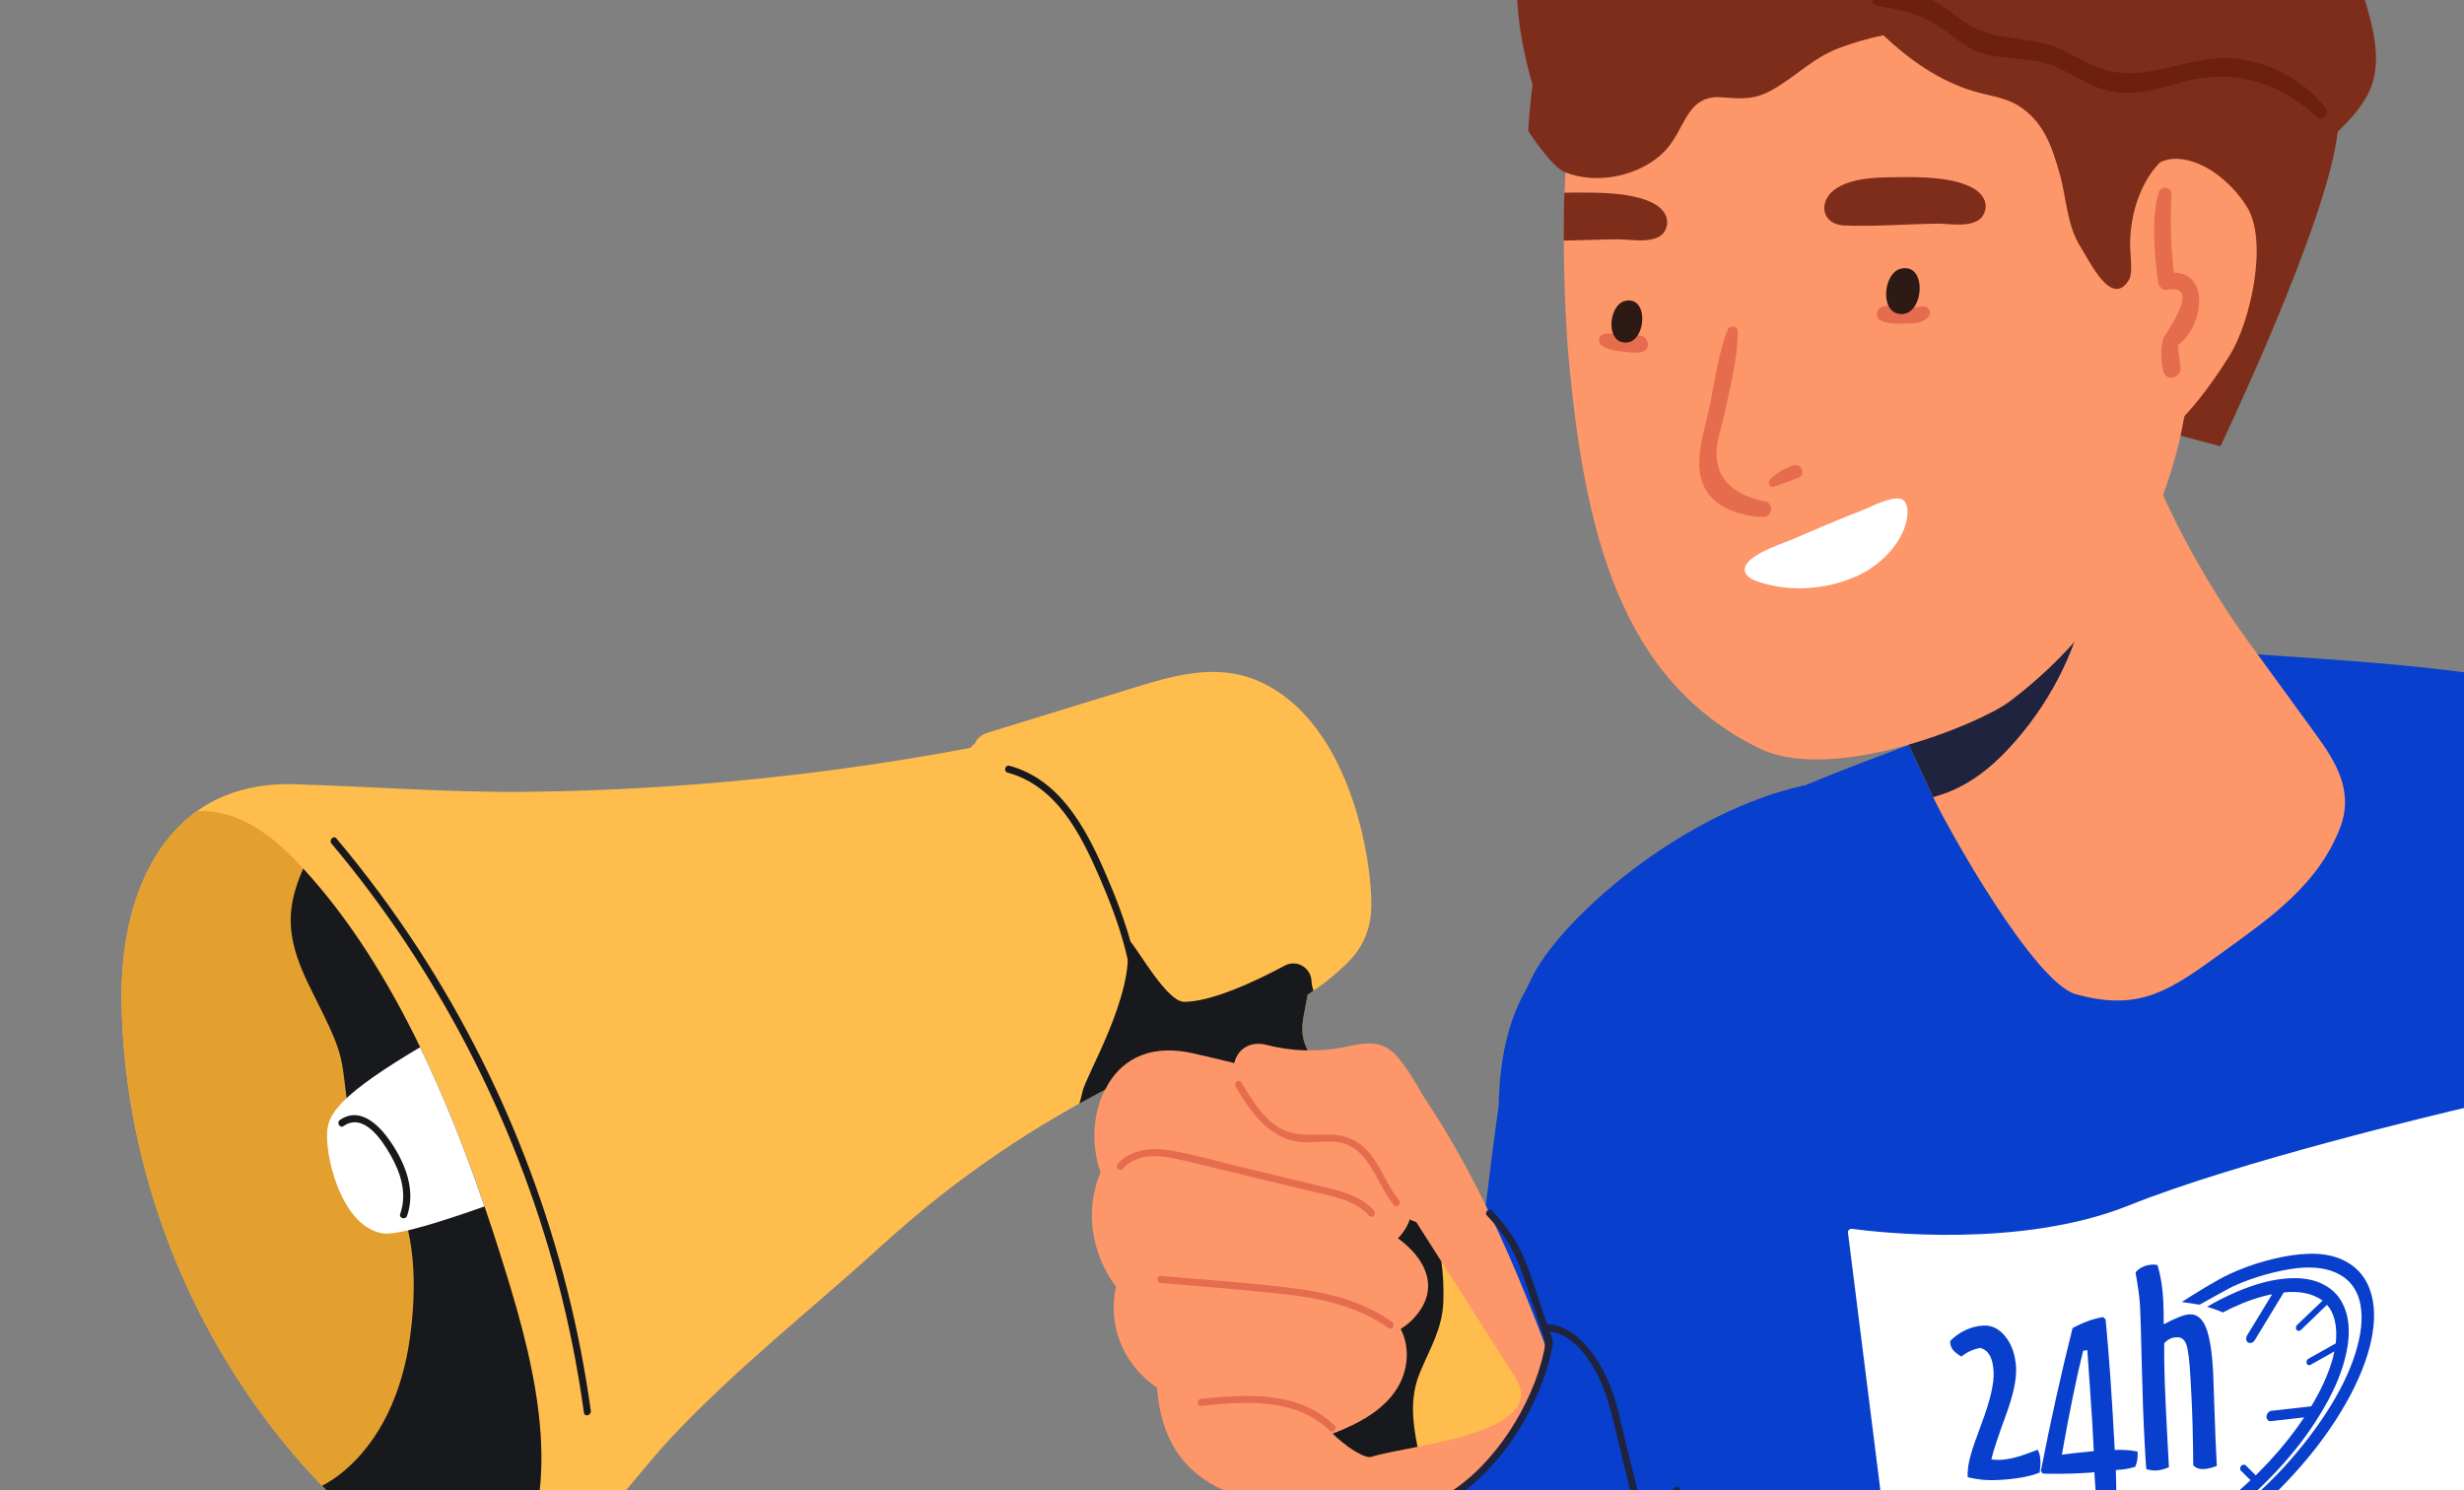 <svg xmlns="http://www.w3.org/2000/svg" width="496" height="300" viewBox="0 0 496 300" fill="none"><rect x="0" y="0" width="496" height="300" fill="#808080" stroke="none"/><g clip-path="url(#clip0_250_33671)"><path d="M701.05 537.184C701.05 552.375 700.569 567.43 699.684 582.208C699.504 585.25 699.305 588.271 699.091 591.283C699.086 591.346 699.086 591.404 699.076 591.467C698.969 593 698.852 594.538 698.731 596.07C698.716 596.235 698.711 596.4 698.697 596.565C698.59 597.879 698.488 599.184 698.381 600.489C698.225 602.317 698.065 604.136 697.909 605.945C697.807 607.056 697.7 608.162 697.603 609.268C697.51 610.262 697.408 611.251 697.316 612.236C697.253 612.905 697.184 613.57 697.116 614.234C696.664 618.735 696.178 623.197 695.663 627.611C695.492 629.081 695.312 630.536 695.133 632.001C694.073 640.615 692.901 649.054 691.622 657.29C691.491 658.095 691.369 658.895 691.243 659.695C691.116 660.495 690.995 661.296 690.863 662.086C690.664 663.309 690.469 664.521 690.26 665.724C689.672 669.24 689.074 672.723 688.452 676.157C688.174 677.699 687.892 679.227 687.605 680.745C687.464 681.507 687.319 682.263 687.178 683.02C687.163 683.122 687.144 683.228 687.119 683.325C686.949 684.252 686.769 685.178 686.584 686.1C686.492 686.58 686.4 687.05 686.307 687.521C686.015 689.015 685.719 690.499 685.422 691.964C685.271 692.706 685.121 693.443 684.97 694.17C684.819 694.903 684.669 695.635 684.513 696.363C684.362 697.085 684.207 697.813 684.056 698.531C683.599 700.699 683.127 702.843 682.655 704.957C682.5 705.665 682.339 706.364 682.184 707.062C682.121 707.363 682.048 707.664 681.975 707.955C681.732 709.056 681.474 710.147 681.226 711.238C681.061 711.932 680.905 712.616 680.74 713.3C680.667 713.591 680.603 713.877 680.531 714.168C680.526 714.177 680.526 714.187 680.526 714.197C680.103 715.967 679.68 717.723 679.252 719.454C679.096 720.08 678.936 720.701 678.785 721.322C678.78 721.322 678.78 721.327 678.78 721.327C678.615 721.656 678.42 721.977 678.206 722.282C675.08 726.749 667.99 728.684 662.919 729.494C660.021 729.96 657.074 730.193 654.113 730.3H410.961C404.557 730.3 398.222 729.907 392.144 727.714C389.445 726.744 387.13 724.877 387.359 721.729V721.72C387.782 720.095 388.195 718.446 388.618 716.777C389.469 713.397 390.315 710.006 391.137 706.611C391.482 705.214 391.823 703.808 392.158 702.396C393.009 698.856 393.86 695.262 394.696 691.614C394.866 690.887 395.032 690.159 395.197 689.422C397.38 679.906 399.496 670.079 401.455 660.098C401.761 658.565 402.058 657.023 402.35 655.48C402.943 652.396 403.522 649.301 404.076 646.197C404.217 645.421 404.353 644.64 404.489 643.864C404.766 642.307 405.034 640.755 405.296 639.198C405.491 638.078 405.676 636.957 405.856 635.847C406.322 633.072 406.755 630.293 407.178 627.519C407.3 626.743 407.416 625.962 407.528 625.186C407.767 623.6 407.995 622.019 408.214 620.433C408.331 619.633 408.438 618.832 408.545 618.042C408.754 616.528 408.953 615.025 409.147 613.517C409.327 612.12 409.507 610.718 409.668 609.321C409.819 608.06 409.969 606.794 410.11 605.538C410.305 603.869 410.48 602.206 410.655 600.542C410.791 599.179 410.927 597.826 411.054 596.478C411.175 595.236 411.282 593.994 411.389 592.763C411.438 592.176 411.491 591.598 411.54 591.021C411.627 589.949 411.71 588.882 411.788 587.82C411.895 586.443 411.987 585.075 412.075 583.702C412.08 583.668 412.08 583.63 412.08 583.586C412.167 582.315 412.235 581.054 412.308 579.788C412.313 579.652 412.323 579.526 412.328 579.391C413.392 559.519 412.814 540.768 409.819 524.501C409.561 523.089 409.289 521.673 409.011 520.262C408.992 520.141 408.968 520.019 408.938 519.898C408.7 518.705 408.467 517.521 408.214 516.338C408.044 515.518 407.869 514.689 407.694 513.869C407.416 512.565 407.13 511.26 406.833 509.95C406.634 509.043 406.434 508.136 406.215 507.234C406.181 507.069 406.143 506.904 406.099 506.739C405.86 505.697 405.613 504.649 405.36 503.601C404.917 501.749 404.46 499.886 403.993 498.029C403.658 496.685 403.322 495.346 402.972 494.003C402.695 492.916 402.408 491.84 402.121 490.758C401.406 488.042 400.667 485.331 399.919 482.61C399.709 481.863 399.496 481.111 399.291 480.369C398.698 478.264 398.095 476.154 397.497 474.049C395.708 467.841 393.865 461.647 391.998 455.463C388.973 445.418 385.905 435.383 382.978 425.319C382.876 424.999 382.783 424.669 382.701 424.349C379.054 411.782 375.626 399.172 372.781 386.411C369.027 369.6 350.001 348.686 341.666 333.156C334.421 319.658 327.667 305.966 320.588 292.385C309.409 270.942 293.251 224.39 306.919 199.717C325.917 165.455 381.32 153.053 404.28 141.859C406.235 140.909 443.506 130.578 446.875 131C468.635 133.711 515.65 132.042 571.544 154.974C592.788 163.695 594.898 196.492 610.006 234.037C615.218 244.092 620.319 254.209 625.313 264.385C648.983 312.63 679.052 365.017 689.789 417.661C695.133 443.862 698.371 470.79 699.927 497.674C699.941 497.859 699.946 498.043 699.956 498.232C700.136 501.234 700.287 504.232 700.413 507.229C700.471 508.694 700.53 510.149 700.583 511.604C700.617 512.497 700.647 513.389 700.676 514.286C700.763 516.939 700.831 519.588 700.89 522.236C700.904 523.026 700.924 523.822 700.933 524.603C700.953 525.835 700.977 527.071 700.992 528.313C701.006 529.385 701.021 530.452 701.026 531.524C701.026 531.902 701.026 532.281 701.031 532.664C701.036 534.167 701.045 535.676 701.045 537.179L701.05 537.184Z" fill="#0840CD"></path><path d="M390.082 181.427C377.313 171.824 364.515 157.831 363.149 158.132C339.746 163.307 316.873 182.679 309.482 194.78C301.293 208.191 300.326 240.313 297.087 255.446C297.019 255.761 291.671 307.799 285.31 335.343C278.187 366.22 260.42 396.121 268.399 426.915C272.561 442.979 282.038 450.846 292.064 454.794C308.125 461.114 326.729 458.597 341.423 449.939C358.729 439.744 366.722 421.706 374.065 403.896C384.276 379.136 391.832 353.367 398.061 327.355C401.912 311.267 405.233 295.058 408.311 278.805C411.413 262.435 414.909 245.964 417.02 229.434C419.091 213.172 403.643 191.632 390.077 181.432L390.082 181.427Z" fill="#0840CD"></path><path d="M466.09 147.728C461.514 141.442 456.934 135.161 452.363 128.871C444.116 117.521 436.02 102.733 431.216 89.448C425.931 74.83 423.991 59.532 425.231 44.055C425.566 39.86 421.404 36.276 417.431 36.276C414.489 36.276 412.209 37.808 410.886 40.044C407.648 39.908 404.322 41.504 403.024 45.413C398.443 59.164 393.027 72.589 386.647 85.607C383.486 92.053 380.122 98.397 376.553 104.625C372.653 111.434 368.88 117.609 372.702 125.379C372.901 125.786 373.125 126.145 373.363 126.484C378.658 137.892 383.958 149.295 389.253 160.703C391.884 166.363 409.413 197.845 417.898 200.178C430.861 203.743 436.857 199.349 447.389 191.729C457.128 184.687 466.576 178.134 471.011 166.775C473.884 159.422 470.349 153.568 466.095 147.728H466.09Z" fill="#FD9669"></path><path d="M373.351 126.484C378.612 137.819 383.878 149.149 389.139 160.484C390.229 160.174 391.308 159.829 392.368 159.402C397.809 157.2 402.103 153.359 405.895 148.979C413.277 140.467 418.572 129.782 420.327 118.632C421.645 110.255 421.198 101.312 415.693 94.521C410.5 88.114 396.521 77.958 388.274 82.187C387.734 83.327 387.195 84.472 386.635 85.607C383.475 92.053 380.11 98.397 376.541 104.624C372.641 111.434 368.868 117.608 372.69 125.378C372.889 125.786 373.113 126.145 373.351 126.484Z" fill="#1F233E"></path><path d="M287.573 291.498C285.482 290.989 282.987 291.852 280.955 292.279C278.237 292.856 275.519 293.428 272.801 294.005C268.045 295.014 263.051 295.946 258.831 298.497C250.254 303.682 248.712 309.085 250.312 324.411C250.594 327.094 253.297 324.702 255.335 324.217C255.583 324.217 255.84 324.208 256.103 324.169C261.004 323.436 266.134 323.063 270.933 321.807C275.869 320.517 279.389 317.607 282.545 313.717C285.749 309.773 298.479 294.17 287.568 291.503L287.573 291.498Z" fill="#0840CD"></path><path d="M322.499 302.028C321.755 300.015 320.904 298.07 320.291 296.348C311.106 270.501 301.916 243.588 286.507 220.68C285.651 219.41 283.988 219.992 282.885 219.933C282.739 219.87 282.583 219.807 282.423 219.754C276.593 217.799 271.083 219.972 267.018 224.347C260.493 231.365 255.689 240.396 249.669 247.434C247.695 250.203 245.731 252.954 243.756 255.723C239.142 263.149 231.664 274.11 232.782 274.949C232.271 302.295 253.34 302.721 268.852 304.307C270.607 304.487 272.109 305.656 272.693 307.315C275.207 314.444 277.555 321.637 280.988 328.398C282.058 330.508 283.983 331.197 285.802 330.935C286.05 331.022 286.313 331.095 286.59 331.148C294.715 332.676 302.83 327.7 309.39 323.834C311.884 322.365 314.296 320.769 316.664 319.1C319.504 317.097 322.8 315.463 323.802 311.869C324.653 308.808 323.719 305.321 322.499 302.028Z" fill="#FD9669"></path><path d="M371.991 248.188C371.934 247.729 372.325 247.335 372.792 247.401C378.226 248.132 406.764 251.415 428.491 242.704C450.71 233.795 490.763 224.297 496.923 222.858C497.352 222.761 497.751 223.061 497.783 223.499C498.174 229.522 500.584 266.703 501.06 281.177C501.53 295.464 504.487 313.521 505.045 316.789C505.096 317.1 504.941 317.401 504.658 317.543C501.573 319.027 483.836 327.187 461.502 329.513C436.904 332.075 433.896 334.294 411.282 335.086C395.6 335.634 384.92 331.962 382.805 331.163C382.558 331.069 382.4 330.856 382.366 330.592L371.997 248.194L371.991 248.188Z" fill="white"></path><g clip-path="url(#clip1_250_33671)"><path d="M400.852 293.821C401.2 293.872 401.53 293.904 401.839 293.914C402.147 293.924 402.448 293.921 402.739 293.906C403.7 293.854 404.73 293.68 405.834 293.38C406.938 293.079 408.383 292.578 410.183 291.87C410.364 292.218 410.497 292.558 410.579 292.895C410.662 293.228 410.715 293.656 410.742 294.171C410.751 294.329 410.749 294.544 410.736 294.813C410.723 295.079 410.679 295.637 410.592 296.479C409.524 296.89 408.306 297.217 406.939 297.462C405.571 297.704 404.043 297.871 402.356 297.961C401.128 298.027 400.01 298.01 399.017 297.911C398.02 297.812 397.043 297.639 396.085 297.386C396.046 296.338 396.165 295.203 396.435 293.981C396.704 292.755 397.285 290.956 398.176 288.575C398.332 288.126 398.57 287.464 398.89 286.597C400.626 281.979 401.432 278.513 401.308 276.192C401.234 274.796 400.986 273.717 400.576 272.944C400.16 272.178 399.53 271.656 398.676 271.38C397.974 271.491 397.308 271.688 396.677 271.97C396.049 272.252 395.426 272.633 394.816 273.112C394.011 272.619 393.445 272.166 393.111 271.747C392.784 271.327 392.602 270.834 392.572 270.266L392.558 269.999C393.436 269.081 394.459 268.348 395.628 267.799C396.797 267.25 398.005 266.941 399.254 266.874C400.971 266.782 402.467 267.543 403.734 269.151C405.001 270.761 405.7 272.83 405.836 275.361C405.959 277.679 405.262 280.907 403.737 285.047C402.215 289.183 401.251 292.105 400.855 293.814" fill="#0840CD"></path><path d="M422.514 306.93C422.287 305.041 422.099 303.218 421.947 301.458C421.799 299.698 421.682 298.013 421.596 296.399C421.289 296.432 420.956 296.463 420.592 296.492C420.231 296.518 419.698 296.55 418.986 296.587C417.718 296.655 416.441 296.697 415.152 296.713C413.867 296.728 412.557 296.719 411.229 296.684L410.818 296.149C411.818 291.051 412.847 286.113 413.907 281.33C414.972 276.549 416.07 271.899 417.209 267.379C418.268 266.806 419.293 266.341 420.292 265.976C421.288 265.615 422.305 265.343 423.348 265.161L423.856 265.617C424.191 269.095 424.507 272.978 424.81 277.262C425.11 281.543 425.405 286.43 425.698 291.923C426.457 291.882 427.216 291.885 427.973 291.934C428.723 291.983 429.497 292.084 430.287 292.237L430.304 292.557C430.33 293.036 430.303 293.498 430.226 293.945C430.148 294.393 430.017 294.847 429.821 295.301C429.249 295.49 428.651 295.638 428.021 295.745C427.39 295.848 426.683 295.922 425.911 295.963C425.973 297.754 426.007 299.537 426.021 301.313C426.034 303.087 426.023 304.839 425.99 306.562C425.658 306.758 425.344 306.901 425.062 306.999C424.776 307.094 424.481 307.149 424.174 307.165C423.901 307.18 423.64 307.171 423.384 307.141C423.129 307.112 422.834 307.042 422.507 306.933M420.17 271.809L419.332 271.96C418.658 274.661 417.972 277.73 417.263 281.17C416.556 284.608 415.82 288.507 415.055 292.865C415.777 292.77 416.625 292.668 417.6 292.553C418.575 292.438 419.864 292.303 421.477 292.148L421.166 286.328C421.101 285.123 420.915 282.399 420.617 278.151C420.442 275.512 420.292 273.398 420.173 271.806" fill="#0840CD"></path><path d="M429.877 256.189C430.251 255.709 430.735 255.332 431.326 255.059C431.921 254.789 432.579 254.632 433.304 254.593C433.446 254.585 433.602 254.59 433.769 254.608C433.929 254.626 434.113 254.656 434.315 254.698C434.627 255.784 434.88 256.902 435.07 258.054C435.257 259.209 435.388 260.467 435.461 261.83C435.491 262.398 435.514 263.082 435.53 263.892C435.547 264.699 435.554 265.606 435.554 266.619C436.739 265.989 437.762 265.504 438.627 265.167C439.489 264.826 440.183 264.644 440.709 264.616C442.177 264.537 443.286 265.405 444.037 267.222C444.79 269.039 445.277 272.078 445.505 276.346C445.54 277 445.625 279.415 445.76 283.589C445.892 287.763 446.054 291.611 446.242 295.136C445.744 295.325 445.282 295.469 444.864 295.574C444.443 295.676 444.061 295.739 443.72 295.758C443.194 295.786 442.755 295.736 442.403 295.613C442.051 295.489 441.749 295.28 441.5 294.992C441.475 292.186 441.432 289.597 441.372 287.22C441.306 284.843 441.225 282.752 441.129 280.946L440.945 277.52C440.751 273.889 440.466 271.587 440.086 270.614C439.705 269.638 439.061 269.176 438.154 269.224C437.644 269.251 437.197 269.361 436.807 269.548C436.415 269.737 436.031 270.039 435.651 270.447C435.625 272.686 435.663 275.246 435.76 278.124C435.859 281.006 436.034 284.79 436.285 289.484L436.6 295.383C436.158 295.582 435.729 295.737 435.316 295.849C434.905 295.96 434.51 296.027 434.128 296.048C433.801 296.065 433.465 296.05 433.121 296.009C432.77 295.964 432.414 295.891 432.047 295.788C431.994 295.115 431.938 294.383 431.888 293.585C431.839 292.787 431.774 291.638 431.694 290.133C431.458 285.723 431.272 280.519 431.13 274.515C430.992 268.511 430.881 264.713 430.795 263.119C430.745 262.181 430.647 261.16 430.497 260.059C430.346 258.958 430.142 257.665 429.881 256.192" fill="#0840CD"></path><path d="M475 261.948C474.36 259.53 473.029 257.737 470.968 256.609C468.759 255.359 465.874 254.944 462.412 255.317C458.763 255.747 453.774 256.993 449.436 259.019C448.429 259.5 443.811 262.106 442.765 262.672L439.199 262.121C441.863 260.419 446.178 257.71 448.834 256.489C453.433 254.337 458.674 252.994 462.57 252.571C466.569 252.106 469.855 252.613 472.396 254.066C474.939 255.487 476.619 257.727 477.411 260.787C478.175 263.745 478.038 267.252 476.985 271.31C475.908 275.333 473.995 279.689 471.194 284.278C468.429 288.832 465.044 293.24 461.04 297.545C457.171 301.697 453.012 305.431 448.565 308.78C444.083 312.168 439.643 314.897 435.236 316.963C430.608 319.087 426.376 320.372 422.505 320.827C418.479 321.227 415.222 320.749 412.684 319.292C410.112 317.843 408.459 315.598 407.668 312.575C406.871 309.618 407.05 306.765 408.129 302.708C408.236 302.299 408.353 301.885 408.473 301.472L411.181 300.794C410.992 301.38 410.666 302.497 410.514 303.074C409.592 306.526 409.415 308.856 410.077 311.417C410.717 313.835 412.051 315.628 414.076 316.794C416.287 318.007 419.141 318.424 422.664 318.044C426.285 317.652 430.263 316.431 434.571 314.406C438.814 312.426 443.064 309.825 447.38 306.556C451.695 303.323 455.721 299.709 459.457 295.709C463.262 291.564 466.512 287.338 469.174 283.005C471.801 278.711 473.599 274.679 474.567 270.943C475.49 267.451 475.63 264.5 474.999 261.939" fill="#0840CD"></path><path d="M466.63 261.296C464.813 260.281 462.519 259.91 459.719 260.208L453.874 269.829C453.702 270.089 453.504 270.249 453.219 270.35C452.965 270.41 452.744 270.402 452.535 270.287C452.324 270.14 452.209 269.944 452.164 269.672C452.121 269.366 452.198 269.114 452.337 268.858L457.386 260.568C454.891 261.045 452.209 261.956 449.32 263.305C448.706 263.606 448.086 263.914 447.464 264.235C446.588 263.799 444.279 263.088 444.279 263.088C444.555 262.927 444.831 262.77 445.107 262.62C446.302 261.937 447.495 261.324 448.684 260.78C452.636 258.934 456.265 257.817 459.572 257.458C463.034 257.085 465.822 257.509 468 258.763C468.726 259.168 469.359 259.621 469.917 260.18C471.073 261.301 471.888 262.803 472.382 264.581C473.043 267.138 472.931 270.159 472.007 273.645C471.119 277.095 469.466 280.802 467.046 284.728C464.692 288.614 461.813 292.379 458.411 296.033C455.112 299.572 451.544 302.792 447.748 305.659C443.925 308.525 440.13 310.836 436.403 312.587C432.451 314.433 428.818 315.551 425.515 315.909C422.052 316.283 419.231 315.86 417.086 314.608C416.361 314.2 415.731 313.753 415.166 313.187C413.985 312.039 413.165 310.57 412.704 308.787C412.247 307.004 412.142 305.043 412.425 302.87C412.526 302.209 412.641 301.524 412.797 300.837L415.617 300.028C415.566 300.213 415.219 301.072 415.179 301.259L414.93 302.875C414.699 304.629 414.767 306.214 415.153 307.627C415.455 308.835 415.959 309.855 416.697 310.676L421.666 305.886C421.798 305.766 421.96 305.681 422.113 305.699C422.301 305.679 422.425 305.772 422.536 305.895C422.626 306.059 422.677 306.189 422.634 306.403C422.624 306.579 422.518 306.764 422.386 306.88L417.584 311.512C417.858 311.69 418.157 311.902 418.457 312.075C420.278 313.09 422.566 313.428 425.364 313.163L431.212 303.539C431.384 303.278 431.582 303.119 431.838 303.019C432.093 302.926 432.339 302.966 432.552 303.083C432.732 303.236 432.875 303.427 432.923 303.699C432.941 303.973 432.892 304.257 432.72 304.518L427.674 312.808C430.169 312.331 432.882 311.418 435.747 310.07C436.873 309.533 438.004 308.927 439.133 308.32L439.653 304.184C439.697 304.006 439.769 303.827 439.901 303.711C440.066 303.553 440.197 303.47 440.383 303.483C440.541 303.465 440.693 303.52 440.81 303.679C440.898 303.807 440.951 303.976 440.907 304.154L440.489 307.553C442.497 306.366 444.551 304.972 446.611 303.436C448.835 301.745 450.973 299.955 453.025 298.005L451.106 296.105C450.956 296.017 450.933 295.846 450.941 295.674C450.956 295.464 450.994 295.287 451.129 295.137C451.266 294.984 451.427 294.896 451.582 294.878C451.77 294.858 451.895 294.914 452.045 295.002L454.083 297.032C455.014 296.102 455.912 295.173 456.812 294.212C459.483 291.331 461.813 288.383 463.835 285.362L457.131 286.121C456.848 286.149 456.634 286.068 456.488 285.877C456.312 285.688 456.232 285.457 456.248 285.178C456.268 284.866 456.377 284.612 456.576 284.416C456.743 284.188 456.97 284.064 457.253 284.032L465.249 283.135C467.36 279.656 468.801 276.351 469.639 273.288C469.725 272.863 469.813 272.474 469.896 272.082L465.113 274.777C464.952 274.865 464.797 274.883 464.642 274.829C464.487 274.777 464.369 274.651 464.319 274.482C464.266 274.313 464.274 274.14 464.349 273.961C464.424 273.781 464.524 273.633 464.719 273.54L470.182 270.461C470.376 268.71 470.314 267.164 469.957 265.746C469.656 264.534 469.151 263.515 468.417 262.697L463.182 267.756C463.019 267.878 462.858 267.962 462.701 267.948C462.514 267.931 462.393 267.875 462.279 267.715C462.191 267.584 462.138 267.418 462.179 267.24C462.192 267.031 462.292 266.88 462.429 266.727L467.529 261.854C467.257 261.64 466.954 261.464 466.653 261.291" fill="#0840CD"></path></g><path d="M304.971 277.238C297.551 265.588 282.794 242.419 275.374 230.764C271.664 224.939 267.866 219.162 264.244 213.284C262.459 210.393 261.783 208.341 262.357 204.946C262.629 203.355 262.95 201.818 263.227 200.271C266.242 198.287 269.057 196.065 271.566 193.5C274.698 190.294 275.952 186.549 276.045 182.572C276.254 173.604 271.97 145.376 253.434 137.165C244.886 133.377 236.1 136.039 227.936 138.552C218.24 141.535 208.539 144.522 198.839 147.505C197.492 147.918 196.641 148.747 196.208 149.736C195.878 149.969 195.586 150.25 195.323 150.571C165.857 156.139 135.914 159.097 105.922 159.417C90.304 159.582 74.832 158.35 59.248 157.89C34.026 157.138 24.223 178.799 24.471 201.265C24.617 214.385 26.723 227.543 30.491 240.105C37.887 264.778 51.91 287.594 70.893 305.078C77.793 311.437 86.813 318.635 96.693 318.805C113.542 319.091 124.701 300.592 134.82 289.752C148.089 275.541 163.523 263.493 177.852 250.441C192.187 237.384 208.369 226.336 225.762 217.731C226.579 223.163 226.214 228.683 227.216 234.236C228.33 240.406 234.991 241.735 240.632 243.112C249.01 258.274 257.927 273.125 267.39 287.637C268.454 289.267 274.207 293.908 276.084 293.307C283.479 290.935 312.304 288.753 304.971 277.238Z" fill="#FFBD4E"></path><path d="M290.144 253.962C284.606 245.271 279.072 236.579 275.367 230.764C271.657 224.939 267.859 219.162 264.237 213.284C262.452 210.393 261.777 208.341 262.35 204.946C262.623 203.355 262.944 201.818 263.221 200.271C263.624 200.004 264.018 199.723 264.412 199.446C264.169 198.85 264.052 198.195 264.013 197.501C263.858 194.8 261.018 193.121 258.631 194.402C252.869 197.487 243.975 201.697 238.359 201.697C234.056 201.697 226.232 185.55 226.893 189.804C228.498 200.193 218.574 216.524 217.908 219.768C217.737 220.603 217.519 221.398 217.28 222.179C220.076 220.632 222.901 219.143 225.765 217.726C226.582 223.159 226.217 228.678 227.219 234.232C228.333 240.401 234.994 241.73 240.635 243.108C249.013 258.269 257.93 273.121 267.393 287.632C268.458 289.262 274.21 293.904 276.087 293.302C278.037 292.677 281.474 292.065 285.35 291.289C284.348 286.294 283.735 281.327 285.875 276.23C287.873 271.467 290.358 267.417 290.543 262.096C290.64 259.375 290.509 256.649 290.149 253.953L290.144 253.962Z" fill="#17191C"></path><path d="M104.038 315.603C102.998 317.567 100.547 318.105 98.587 318.75C97.965 318.789 97.343 318.814 96.701 318.809C86.82 318.639 77.81 311.441 70.906 305.083C51.922 287.598 37.899 264.773 30.503 240.105C26.73 227.543 24.63 214.384 24.484 201.264C24.314 185.986 28.797 171.081 39.611 163.345C41.031 163.253 42.48 163.331 43.963 163.607C50.235 164.786 55.482 169.015 59.77 173.511C69.782 183.988 77.893 197.025 84.574 210.834C89.66 221.334 93.905 232.281 97.527 242.889C98.636 246.128 99.686 249.325 100.678 252.473C106.688 271.49 114.084 296.692 104.033 315.603H104.038Z" fill="#E3A02F"></path><path d="M100.682 252.473C99.69 249.326 98.64 246.124 97.531 242.889C93.908 232.282 89.659 221.335 84.577 210.834C78.178 197.618 70.471 185.114 61.038 174.875C59.594 178.168 58.539 181.578 58.515 185.133C58.466 192.098 62.259 198.326 65.191 204.408C66.494 207.119 67.836 209.908 68.556 212.842C69.343 216.053 69.416 219.39 70.039 222.63C71.21 228.732 75.499 232.951 78.519 238.151C83.833 247.293 83.926 259.21 82.516 269.386C81.081 279.698 76.914 290.087 68.531 296.736C67.34 297.677 66.105 298.463 64.836 299.127C66.8 301.174 68.813 303.168 70.899 305.088C77.804 311.442 86.814 318.64 96.695 318.814C97.336 318.824 97.959 318.8 98.581 318.756C100.541 318.111 102.991 317.568 104.032 315.608C114.088 296.697 106.687 271.496 100.677 252.478L100.682 252.473Z" fill="#17191C"></path><path d="M97.535 242.889C89.779 245.62 80.006 248.864 76.899 248.297C68.375 246.745 65.127 231.588 65.948 227.043C66.517 223.886 68.968 220.083 84.576 210.834C89.663 221.335 93.907 232.282 97.53 242.889H97.535Z" fill="white"></path><path d="M281.408 249.311C283.752 246.91 284.948 243.583 283.903 239.838C283.625 238.839 283.12 238.063 282.488 237.486C282.026 236.453 281.136 235.58 279.721 235.119C278.622 234.76 277.523 234.392 276.419 234.018C279.449 228.091 275.097 222.096 268.917 219.977C259.556 216.771 249.749 214.234 240.102 212.052C232.667 210.369 226.098 212.275 222.461 219.356C219.801 224.531 219.709 230.628 221.522 236.075C218.245 243.84 219.786 252.517 224.654 259.074C222.952 266.515 225.86 274.425 232.613 279.174C232.823 279.319 233.032 279.44 233.246 279.552C233.936 285.464 236.178 291.503 240.821 294.306C244.935 296.789 257.859 301.135 262.717 298.681C263.009 298.628 255.856 292.832 256.157 292.72C263.981 289.839 274.727 287.778 280.212 280.968C283.494 276.894 284.039 271.641 281.958 267.552C282.833 267.014 283.664 266.369 284.437 265.559C290.287 259.453 286.82 253.206 281.398 249.301L281.408 249.311Z" fill="#FD9669"></path><path d="M292.501 232.447C291.392 230.186 284.483 215.277 280.223 211.698C277.374 209.297 274.189 210.082 270.858 210.766C265.505 211.858 260.103 211.698 254.817 210.344C251.661 209.534 248.793 211.256 248.37 214.569C247.626 220.418 251.773 224.07 256.641 226.36C259.553 227.727 262.578 228.872 265.801 229.178C266.662 229.26 267.625 229.197 268.597 229.153C270.528 229.071 272.332 230.099 273.251 231.792C275.774 236.448 278.925 240.75 282.621 244.592C283.175 245.169 283.783 245.547 284.41 245.794C288.713 247.487 292.545 247.206 292.953 241.972C293.177 239.087 293.882 235.687 292.764 233.038C292.681 232.844 292.594 232.65 292.496 232.456L292.501 232.447Z" fill="#FD9669"></path><path d="M358.278 397.469C356.586 384.849 351.184 372.171 347.736 360.487C341.075 337.909 334.039 315.443 326.628 293.098C324.552 286.841 322.452 280.594 320.317 274.357C319.558 272.145 316.86 270.35 314.57 269.943C313.271 269.71 312.046 270.593 311.735 271.873C309.187 282.413 303.858 292.162 295.494 299.238C288.842 304.869 273.283 308.91 264.841 310.947C262.118 311.606 259.357 312.135 256.57 312.474C254.698 312.702 252.831 312.698 250.964 312.732C249.466 312.756 249.607 316.49 249.768 317.979C250.128 321.321 250.133 324.789 250.332 328.082C250.604 332.515 256.094 434.19 280.571 447.873C290.175 453.242 323.94 441.524 333.893 438.487C342.991 435.713 350.931 430.999 355.118 422.128C358.886 414.139 359.392 405.821 358.273 397.474L358.278 397.469Z" fill="#0840CD"></path><path d="M310.899 268.028C317.211 267.926 321.562 275.701 323.279 280.852C324.567 284.722 325.379 288.806 326.362 292.759C327.431 297.051 328.472 301.354 329.493 305.661C333.597 323 337.302 340.432 340.609 357.941C342.466 367.782 344.197 377.647 345.802 387.532C345.948 388.434 347.329 388.051 347.183 387.154C344.173 368.645 340.73 350.21 336.84 331.871C334.905 322.758 332.863 313.668 330.714 304.598C329.639 300.063 328.535 295.538 327.407 291.018C326.41 287.026 325.657 282.821 324.12 278.994C321.981 273.674 317.459 266.486 310.904 266.592C309.985 266.607 309.98 268.033 310.904 268.018L310.899 268.028Z" fill="#1F233E"></path><path d="M260.017 308.91C273.097 310.617 287.592 306.999 297.438 297.973C302.164 293.641 305.962 288.224 308.704 282.452C310.071 279.571 311.199 276.564 311.952 273.465C312.21 272.407 312.672 271.098 312.56 270.006C312.463 269.061 311.86 267.926 311.559 267.033C311.223 266.044 310.892 265.054 310.557 264.06C309.293 260.296 308.174 256.436 306.565 252.803C305.053 249.398 302.923 246.425 300.346 243.743C299.709 243.078 298.697 244.087 299.334 244.751C301.581 247.089 303.487 249.655 304.892 252.58C306.312 255.533 307.246 258.705 308.291 261.8C308.845 263.449 309.405 265.103 309.959 266.752C310.217 267.523 310.499 268.289 310.737 269.065C311.082 270.186 311.048 270.923 310.805 272.053C310.192 274.934 309.244 277.747 308.053 280.444C305.617 285.968 302.218 291.148 297.973 295.46C293.509 299.995 287.937 303.225 281.932 305.292C274.891 307.717 267.388 308.444 260.012 307.479C259.103 307.358 259.112 308.789 260.012 308.905L260.017 308.91Z" fill="#1F233E"></path><path d="M336.884 300.446C347.275 322.985 357.248 345.713 366.779 368.626C369.458 375.067 372.103 381.517 374.714 387.988C375.054 388.827 376.44 388.463 376.095 387.609C366.798 364.595 357.078 341.751 346.925 319.095C344.022 312.625 341.09 306.17 338.119 299.729C337.735 298.894 336.5 299.617 336.884 300.446Z" fill="#1F233E"></path><path d="M248.693 218.681C251.892 224.128 255.87 229.856 262.833 229.987C264.851 230.026 266.883 229.696 268.901 229.895C271.148 230.118 272.986 231.2 274.44 232.892C276.963 235.832 278.15 239.644 280.605 242.646C281.189 243.359 282.195 242.345 281.617 241.637C279.278 238.776 278.12 235.172 275.796 232.301C273.608 229.589 270.783 228.401 267.326 228.421C263.237 228.445 259.575 228.915 256.191 226.146C253.512 223.954 251.664 220.917 249.933 217.968C249.466 217.178 248.231 217.896 248.698 218.686L248.693 218.681Z" fill="#E66C4E"></path><path d="M226.012 235.318C229.236 231.768 234.22 232.684 238.372 233.674C242.817 234.731 247.256 235.813 251.696 236.88C256.033 237.922 260.365 238.97 264.703 240.013C268.544 240.939 272.847 241.633 275.58 244.752C276.188 245.445 277.194 244.431 276.591 243.743C273.917 240.692 269.901 239.795 266.113 238.883C260.978 237.646 255.843 236.409 250.708 235.172C245.797 233.989 240.872 232.553 235.897 231.671C232.027 230.987 227.806 231.219 225.001 234.304C224.383 234.983 225.395 235.997 226.012 235.313V235.318Z" fill="#E66C4E"></path><path d="M280.226 266.151C274.206 261.82 266.932 260.171 259.682 259.273C251.051 258.202 242.338 257.649 233.673 256.882C232.754 256.8 232.764 258.231 233.673 258.308C241.944 259.041 250.244 259.618 258.491 260.559C265.887 261.403 273.355 262.96 279.502 267.383C280.25 267.921 280.965 266.685 280.221 266.151H280.226Z" fill="#E66C4E"></path><path d="M268.628 286.982C261.451 280.017 251.007 280.687 241.802 281.618C240.893 281.71 240.883 283.136 241.802 283.044C250.584 282.156 260.742 281.317 267.617 287.991C268.278 288.631 269.29 287.622 268.628 286.982Z" fill="#E66C4E"></path><path d="M202.833 155.552C212.679 158.234 217.547 167.91 221.296 176.534C225.438 186.069 228.837 196.197 228.229 206.726C228.176 207.643 229.606 207.643 229.659 206.726C230.291 195.716 226.63 185.162 222.268 175.215C218.402 166.407 213.214 156.9 203.212 154.175C202.322 153.932 201.943 155.309 202.833 155.552Z" fill="#17191C"></path><path d="M69.152 226.709C73.256 223.891 76.917 229.59 78.633 232.577C80.7 236.191 81.984 240.343 80.559 244.412C80.253 245.28 81.638 245.654 81.94 244.79C83.695 239.77 81.702 234.551 78.92 230.308C76.742 226.985 72.721 222.533 68.437 225.472C67.683 225.991 68.398 227.228 69.157 226.704L69.152 226.709Z" fill="#17191C"></path><path d="M66.722 169.82C88.02 195.192 103.584 225.244 112.089 257.226C114.467 266.174 116.285 275.259 117.549 284.431C117.676 285.338 119.052 284.949 118.93 284.052C114.389 251.085 102.486 219.22 84.368 191.278C79.296 183.454 73.729 175.956 67.734 168.816C67.14 168.113 66.134 169.127 66.722 169.825V169.82Z" fill="#17191C"></path><path d="M314.621 -35.613C319.65 -44.365 327.768 -52.4 337.873 -54.845C342.252 -55.906 345.51 -55.419 348.218 -53.989C355.961 -67.347 369.339 -76.331 385.474 -73.611C394.761 -72.044 402.008 -67.498 406.855 -61.011C414.255 -64.365 423.452 -63.193 430.449 -59.227C434.957 -56.675 437.537 -52.148 438.398 -47.222C441.383 -47.162 444.446 -46.609 447.571 -45.509C454.476 -43.077 461.731 -38.29 456.698 -32.104C465.87 -22.66 472.854 -11.402 476.456 1.339C477.808 6.135 479.058 11.428 477.682 16.358C476.582 20.285 473.653 23.533 470.56 26.547C468.684 44.437 446.969 89.841 446.969 89.841C446.969 89.841 426.263 84.571 415.569 80.304C394.573 71.929 373.683 63.254 352.764 54.684C344.18 51.168 333.538 48.127 326.555 41.774C322.711 38.281 315.463 35.666 315.038 34.686C304.031 9.293 300.415 -10.885 314.628 -35.608L314.621 -35.613Z" fill="#7D2D1A"></path><path d="M314.935 38.81C314.798 42.019 314.782 45.283 314.785 48.448C314.813 59.088 315.458 68.412 315.597 70.083C318.78 107.138 326.069 136.813 354.025 150.614C368.815 157.928 398.402 145.815 404.49 141.258C427.116 124.33 441.351 96.515 440.96 68.183C440.959 67.544 440.633 67.054 440.15 66.708C441.852 44.122 434.006 22.183 414.85 5.596C401.395 -6.086 383.218 -14.807 364.942 -12.306C348.529 -10.047 332.125 -0.855 322.232 12.799C317.222 13.556 315.406 25.824 314.928 38.809L314.935 38.81Z" fill="#FD9669"></path><path d="M452.366 41.745C449.585 37.194 444.094 32.291 438.463 31.978C432.504 31.649 428.699 38.109 429.484 43.292C429.601 44.062 430.143 44.68 430.812 45.06C434.629 53.537 431.166 62.365 432.171 71.201C430.212 72.987 428.422 74.917 427.134 77.267C426.157 79.043 426.523 90.962 428.224 90.925C436.018 90.745 445.086 77.605 448.913 71.422C453.014 64.801 456.602 48.69 452.365 41.748L452.366 41.745Z" fill="#FD9669"></path><path d="M438.446 69.713C438.442 69.638 438.436 69.555 438.429 69.475C443.567 65.747 444.942 54.929 437.574 54.895C437.019 49.826 436.814 44.257 437.131 39.275C437.242 37.542 434.96 37.217 434.495 38.859C432.993 44.136 433.718 51.518 434.442 56.883C434.555 57.724 435.378 58.515 436.28 58.348C443.021 57.093 436.586 66.341 435.602 67.843C435.415 68.13 435.338 68.467 435.352 68.798C435.165 69.407 435.088 70.064 435.07 70.57C435.006 72.033 435.143 73.519 435.542 74.929C436.096 76.872 439.174 76.038 438.943 74.091C438.768 72.626 438.553 71.186 438.454 69.71L438.446 69.713Z" fill="#E66C4E"></path><path d="M330.473 67.645C329.216 67.305 327.799 67.45 326.501 67.32C325.257 67.194 324.037 67.022 322.804 67.274C321.887 67.462 321.545 68.948 322.321 69.494C323.497 70.322 324.834 70.572 326.252 70.74C327.681 70.907 329.226 71.166 330.632 70.792C332.283 70.352 331.944 68.045 330.472 67.648L330.473 67.645Z" fill="#E66C4E"></path><path d="M378.478 64.476C379.989 65.29 382.17 65.148 383.854 65.147C385.341 65.147 387.412 65.007 388.295 63.602C388.895 62.643 388.084 61.571 387.019 61.701C385.686 61.867 384.368 61.863 383.021 61.772C381.622 61.68 379.958 61.238 378.65 61.886C377.708 62.352 377.454 63.926 378.477 64.479L378.478 64.476Z" fill="#E66C4E"></path><path d="M386.264 56.547C385.854 54.829 384.662 53.592 382.575 54.109C379.299 54.92 378.366 62.265 382.036 63.149C385.354 63.946 386.979 59.526 386.264 56.547Z" fill="#2E1A15"></path><path d="M330.444 62.849C330.074 61.271 328.989 60.128 327.071 60.593C324.059 61.321 323.165 68.057 326.532 68.89C329.572 69.639 331.087 65.59 330.447 62.853L330.444 62.849Z" fill="#2E1A15"></path><path d="M344.25 81.359C345.265 76.354 345.915 71.107 347.797 66.348C348.164 65.423 349.805 65.615 349.803 66.664C349.803 72.19 348.303 77.698 347.187 83.094C346.664 85.616 345.603 88.441 345.54 91.011C345.388 97.222 350.093 99.898 355.236 100.932C357.289 101.346 356.764 104.2 354.735 104.088C348.576 103.739 342.565 101.108 342.089 94.285C341.798 90.12 343.424 85.395 344.242 81.361L344.25 81.359Z" fill="#E66C4E"></path><path d="M356.348 96.488C357.685 95.164 359.223 94.325 360.997 93.708C362.621 93.145 363.638 95.612 362.004 96.185C360.391 96.754 358.809 97.401 357.193 97.961C356.225 98.298 355.678 97.15 356.348 96.488Z" fill="#E66C4E"></path><path d="M367.929 39.624C368.368 38.937 369.019 38.299 369.877 37.788C373.483 35.645 378.358 35.72 382.421 35.664C386.72 35.605 393.506 35.676 397.366 37.989C399.183 39.075 400.318 40.993 399.355 43.051C397.889 46.178 392.378 44.972 389.792 45.019C383.66 45.126 377.428 45.639 371.305 45.395C367.476 45.242 366.336 42.112 367.928 39.628L367.929 39.624Z" fill="#7D2D1A"></path><path d="M313.272 1.376C331.845 -17.078 361.482 -18.572 385.727 -15.031C405.272 -12.176 440.24 0.193 438.311 25.436C438.779 28.463 437.954 29.434 434.805 32.675C430.641 36.967 428.681 43.643 428.791 49.768C428.815 50.998 429.36 54.974 428.602 56.261C425.112 62.167 420.739 52.745 418.843 49.762C416.014 45.312 416.023 39.95 414.603 34.959C413.084 29.63 411.482 24.547 406.31 21.283C403.621 19.586 400.167 19.241 397.177 18.327C390.14 16.179 384.367 12.01 379.119 7.104C375.815 7.766 372.657 8.745 370.156 9.691C364.894 11.682 361.555 15.378 356.816 18.059C353.168 20.12 350.618 19.914 346.69 19.593C339.36 18.989 339.353 26.067 335.085 30.452C330.258 35.411 321.541 37.292 315.027 34.666C312.235 33.541 307.626 26.346 307.626 26.346C307.626 26.346 308.625 5.991 313.272 1.372L313.272 1.376Z" fill="#7D2D1A"></path><path d="M314.91 38.8C314.773 42.01 314.756 45.275 314.759 48.441C318.411 48.378 322.048 48.211 325.664 48.174C328.267 48.146 333.768 49.386 335.243 46.284C336.211 44.215 335.101 42.289 333.285 41.196C329.439 38.874 322.677 38.748 318.356 38.775C317.242 38.768 316.098 38.756 314.91 38.804L314.91 38.8Z" fill="#7D2D1A"></path><path d="M351.7 113.372C353.465 111.057 359.418 109.21 361.093 108.476C365.63 106.496 370.186 104.547 374.81 102.765C376.779 102.006 380.355 99.977 382.564 100.427C384.066 100.73 384.128 103 383.854 104.504C382.973 109.277 378.699 113.578 374.518 115.634C368.414 118.631 360.955 119.312 354.437 117.286C353.386 116.959 351.872 116.462 351.367 115.368C351.05 114.675 351.219 114.005 351.7 113.372Z" fill="white"></path><path d="M377.618 -0.818C384.561 -4.25 389.647 0.28 395.029 4.128C400.651 8.148 405.628 7.208 411.831 8.829C415.731 9.852 418.878 12.301 422.594 13.691C432.104 17.25 441.076 10.44 450.917 11.895C457.808 12.915 463.909 16.414 468.231 21.82C469.118 22.932 467.479 24.5 466.407 23.539C458.514 16.449 449.47 13.662 439.095 16.581C433.138 18.255 428.219 19.914 422.19 17.595C419.053 16.39 416.29 14.335 413.141 13.156C408.554 11.441 403.729 12.118 399.118 10.752C396.382 9.94 394.871 8.655 392.673 6.999C387.432 3.051 384.081 2.158 377.84 1.193C376.741 1.02 376.729 -0.386 377.624 -0.829L377.618 -0.818Z" fill="#6E200E"></path><path d="M334.525 -6.244C344.124 -1.987 353.869 -9.958 363.137 -2.48C363.989 -1.793 363.123 -0.589 362.167 -0.924C356.067 -3.066 351.612 -3.659 345.335 -1.8C343.349 -1.211 342.057 -0.071 339.824 -0.118C333.08 -0.264 327.245 -11.778 320.054 -1.452C319.051 -0.011 317.241 -1.539 317.663 -2.935C320.204 -11.29 328.544 -8.892 334.528 -6.24L334.525 -6.244Z" fill="#6E200E"></path></g><defs><clipPath id="clip0_250_33671"><rect width="496" height="300" fill="white"></rect></clipPath><clipPath id="clip1_250_33671"><rect width="86.411" height="66.645" fill="white" transform="matrix(0.999 -0.053 0.053 0.999 391.819 256.297)"></rect></clipPath></defs></svg>